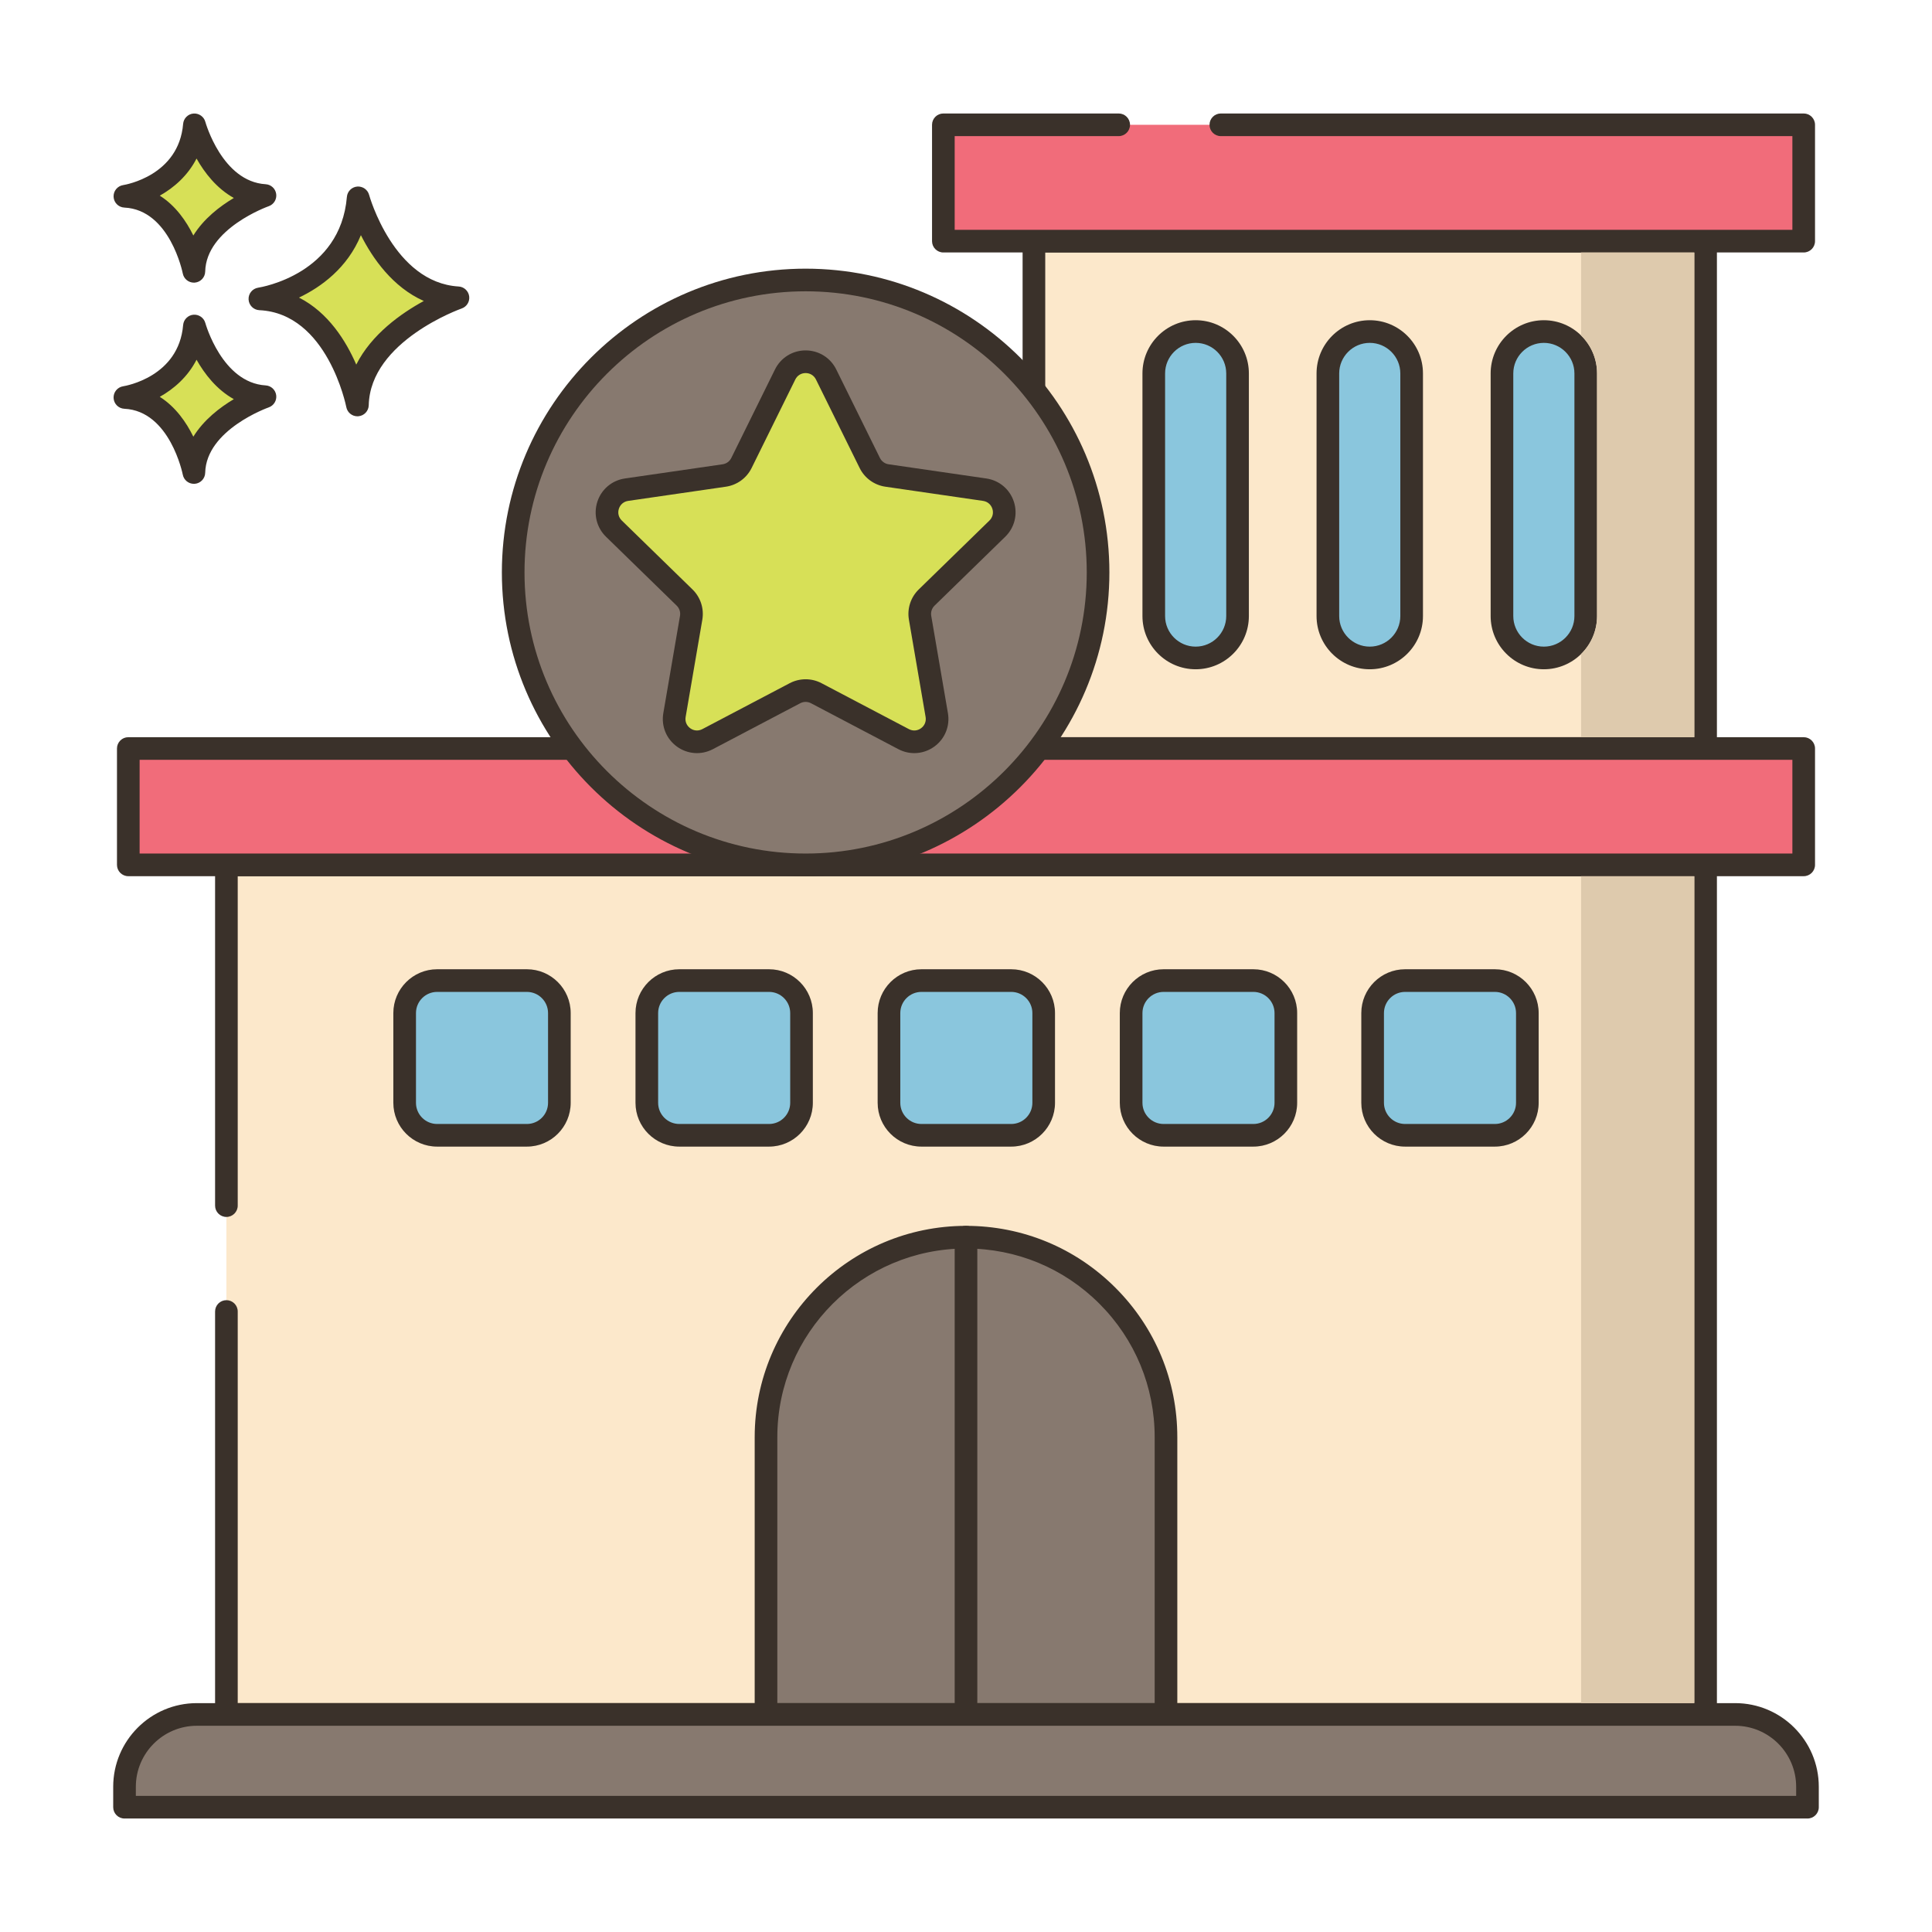 <svg id="Layer_1" enable-background="new 0 0 256 256" height="512" viewBox="0 0 256 256" width="512" xmlns="http://www.w3.org/2000/svg"><g><path d="m47.461 26.214s3.408 12.659 13.222 13.246c0 0-13.1 4.525-13.321 14.202 0 0-2.579-13.572-12.925-14.059 0 .001 12.05-1.825 13.024-13.389z" fill="#d7e057"/><path d="m47.36 55.162c-.713 0-1.335-.506-1.473-1.218-.023-.124-2.494-12.417-11.521-12.843-.771-.036-1.388-.65-1.428-1.421-.04-.77.511-1.444 1.273-1.561.441-.068 10.895-1.816 11.754-12.031.062-.726.635-1.301 1.359-1.367.728-.058 1.394.4 1.584 1.101.031.116 3.259 11.626 11.863 12.141.714.042 1.297.583 1.396 1.292.098.708-.318 1.388-.994 1.622-.121.042-12.118 4.311-12.313 12.819-.018.767-.611 1.396-1.375 1.46-.041.004-.083.006-.125.006zm-7.74-15.729c3.878 1.969 6.23 5.746 7.586 8.877 2.026-4.021 5.942-6.787 8.949-8.427-4.134-1.843-6.783-5.651-8.334-8.723-1.793 4.36-5.27 6.868-8.201 8.273z" fill="#3a312a"/><path d="m25.762 43.195s2.411 8.954 9.352 9.369c0 0-9.266 3.201-9.422 10.046 0 0-1.824-9.6-9.142-9.944 0 0 8.524-1.292 9.212-9.471z" fill="#d7e057"/><path d="m25.691 64.11c-.714 0-1.337-.507-1.473-1.22-.016-.082-1.704-8.442-7.739-8.726-.771-.036-1.388-.65-1.428-1.421-.04-.77.511-1.444 1.273-1.561.296-.047 7.363-1.243 7.942-8.113.062-.726.636-1.303 1.361-1.368.716-.06 1.392.399 1.582 1.102.022.079 2.227 7.92 7.993 8.265.714.042 1.299.584 1.396 1.293s-.32 1.389-.997 1.622c-.08.028-8.281 2.952-8.411 8.662-.018.768-.611 1.397-1.376 1.461-.04.002-.082.004-.123.004zm-4.519-11.528c2.107 1.333 3.523 3.395 4.447 5.28 1.376-2.232 3.515-3.872 5.364-4.973-2.286-1.27-3.884-3.35-4.94-5.224-1.174 2.287-3.016 3.876-4.871 4.917z" fill="#3a312a"/><path d="m25.762 16.538s2.411 8.954 9.352 9.369c0 0-9.266 3.201-9.422 10.045 0 0-1.824-9.6-9.142-9.944 0 0 8.524-1.291 9.212-9.47z" fill="#d7e057"/><path d="m25.691 37.452c-.714 0-1.337-.507-1.473-1.22-.016-.082-1.704-8.442-7.739-8.726-.771-.036-1.388-.65-1.428-1.421-.04-.77.511-1.444 1.273-1.561.296-.047 7.363-1.242 7.942-8.112.062-.726.636-1.303 1.361-1.368.716-.059 1.392.4 1.582 1.102.022.079 2.227 7.919 7.993 8.265.714.043 1.299.584 1.396 1.293s-.32 1.389-.997 1.622c-.08.028-8.281 2.952-8.411 8.661-.018.768-.611 1.397-1.376 1.461-.04.002-.082.004-.123.004zm-4.519-11.527c2.107 1.332 3.523 3.394 4.447 5.279 1.376-2.232 3.515-3.871 5.365-4.972-2.287-1.27-3.885-3.351-4.941-5.224-1.174 2.287-3.016 3.876-4.871 4.917z" fill="#3a312a"/><path d="m30 173.779v53.393h196v-112.57h-196v45.149z" fill="#fce8cb"/><path d="m226 228.672h-196c-.828 0-1.5-.672-1.5-1.5v-53.393c0-.828.672-1.5 1.5-1.5s1.5.672 1.5 1.5v51.893h193v-109.57h-193v43.649c0 .828-.672 1.5-1.5 1.5s-1.5-.672-1.5-1.5v-45.149c0-.828.672-1.5 1.5-1.5h196c.828 0 1.5.672 1.5 1.5v112.57c0 .828-.672 1.5-1.5 1.5z" fill="#3a312a"/><path d="m137 31.952h89v67.23h-89z" fill="#fce8cb"/><path d="m226 100.682h-89c-.828 0-1.5-.672-1.5-1.5v-67.23c0-.828.672-1.5 1.5-1.5h89c.828 0 1.5.672 1.5 1.5v67.229c0 .829-.672 1.501-1.5 1.501zm-87.5-3h86v-64.23h-86z" fill="#3a312a"/><path d="m210.119 49.482v32.15c0 3.065-2.485 5.55-5.55 5.55-3.065 0-5.55-2.485-5.55-5.55v-32.15c0-3.065 2.485-5.55 5.55-5.55 3.065 0 5.55 2.485 5.55 5.55z" fill="#8ac6dd"/><path d="m204.568 88.682c-3.888 0-7.05-3.162-7.05-7.05v-32.15c0-3.888 3.162-7.051 7.05-7.051s7.051 3.163 7.051 7.051v32.149c0 3.889-3.163 7.051-7.051 7.051zm0-43.25c-2.233 0-4.05 1.817-4.05 4.051v32.149c0 2.233 1.816 4.05 4.05 4.05s4.051-1.816 4.051-4.05v-32.15c0-2.233-1.817-4.05-4.051-4.05z" fill="#3a312a"/><path d="m187.05 49.482v32.15c0 3.065-2.485 5.55-5.55 5.55-3.065 0-5.55-2.485-5.55-5.55v-32.15c0-3.065 2.485-5.55 5.55-5.55 3.065 0 5.55 2.485 5.55 5.55z" fill="#8ac6dd"/><path d="m181.5 88.682c-3.888 0-7.05-3.162-7.05-7.05v-32.15c0-3.888 3.162-7.051 7.05-7.051s7.05 3.163 7.05 7.051v32.149c0 3.889-3.162 7.051-7.05 7.051zm0-43.25c-2.233 0-4.05 1.817-4.05 4.051v32.149c0 2.233 1.816 4.05 4.05 4.05s4.05-1.816 4.05-4.05v-32.15c0-2.233-1.817-4.05-4.05-4.05z" fill="#3a312a"/><path d="m163.981 49.482v32.15c0 3.065-2.485 5.55-5.55 5.55-3.065 0-5.55-2.485-5.55-5.55v-32.15c0-3.065 2.485-5.55 5.55-5.55 3.066 0 5.55 2.485 5.55 5.55z" fill="#8ac6dd"/><path d="m158.432 88.682c-3.888 0-7.051-3.162-7.051-7.05v-32.15c0-3.888 3.163-7.051 7.051-7.051s7.05 3.163 7.05 7.051v32.149c-.001 3.889-3.163 7.051-7.05 7.051zm0-43.25c-2.233 0-4.051 1.817-4.051 4.051v32.149c0 2.233 1.817 4.05 4.051 4.05s4.05-1.816 4.05-4.05v-32.15c-.001-2.233-1.817-4.05-4.05-4.05z" fill="#3a312a"/><path d="m17 99.182h222v15.417h-222z" fill="#f16c7a"/><path d="m239 116.099h-222c-.828 0-1.5-.672-1.5-1.5v-15.417c0-.828.672-1.5 1.5-1.5h222c.828 0 1.5.672 1.5 1.5v15.417c0 .828-.672 1.5-1.5 1.5zm-220.5-3h219v-12.417h-219z" fill="#3a312a"/><path d="m148.233 16.537h-23.233v15.417h114v-15.417h-77.234z" fill="#f16c7a"/><path d="m239 33.454h-114c-.828 0-1.5-.672-1.5-1.5v-15.417c0-.828.672-1.5 1.5-1.5h23.232c.828 0 1.5.672 1.5 1.5s-.672 1.5-1.5 1.5h-21.732v12.417h111v-12.417h-75.733c-.828 0-1.5-.672-1.5-1.5s.672-1.5 1.5-1.5h77.233c.828 0 1.5.672 1.5 1.5v15.417c0 .828-.672 1.5-1.5 1.5z" fill="#3a312a"/><path d="m154.5 190.432v36.74h-53v-36.74c0-14.64 11.86-26.5 26.5-26.5 7.32 0 13.94 2.96 18.74 7.76s7.76 11.42 7.76 18.74z" fill="#87796f"/><path d="m154.5 228.672h-53c-.828 0-1.5-.672-1.5-1.5v-36.74c0-15.439 12.561-28 28-28 7.482 0 14.514 2.912 19.801 8.2 5.287 5.287 8.199 12.319 8.199 19.8v36.74c0 .828-.672 1.5-1.5 1.5zm-51.5-3h50v-35.24c0-6.68-2.6-12.958-7.32-17.679-4.721-4.722-10.999-7.321-17.68-7.321-13.785 0-25 11.215-25 25z" fill="#3a312a"/><path d="m128 228.672c-.828 0-1.5-.672-1.5-1.5v-63.24c0-.828.672-1.5 1.5-1.5s1.5.672 1.5 1.5v63.24c0 .828-.672 1.5-1.5 1.5z" fill="#3a312a"/><path d="m26.081 227.173h203.837c5.292 0 9.581 4.29 9.581 9.581v2.708h-223v-2.708c.001-5.292 4.291-9.581 9.582-9.581z" fill="#87796f"/><path d="m239.5 240.963h-223c-.828 0-1.5-.672-1.5-1.5v-2.709c0-6.11 4.971-11.081 11.081-11.081h203.838c6.11 0 11.081 4.971 11.081 11.081v2.709c0 .828-.672 1.5-1.5 1.5zm-221.5-3h220v-1.209c0-4.456-3.625-8.081-8.081-8.081h-203.838c-4.456 0-8.081 3.625-8.081 8.081z" fill="#3a312a"/><circle cx="106.75" cy="75.849" fill="#87796f" r="38.75"/><path d="m106.75 116.099c-22.194 0-40.25-18.056-40.25-40.25s18.056-40.25 40.25-40.25 40.25 18.055 40.25 40.25c0 22.194-18.056 40.25-40.25 40.25zm0-77.5c-20.54 0-37.25 16.71-37.25 37.25s16.71 37.25 37.25 37.25 37.25-16.71 37.25-37.25-16.71-37.25-37.25-37.25z" fill="#3a312a"/><path d="m109.464 49.619 5.789 11.731c.441.893 1.293 1.512 2.278 1.655l12.945 1.881c2.482.361 3.473 3.411 1.677 5.161l-9.368 9.131c-.713.695-1.039 1.697-.87 2.679l2.211 12.893c.424 2.472-2.171 4.357-4.391 3.19l-11.579-6.087c-.882-.464-1.935-.464-2.816 0l-11.577 6.087c-2.22 1.167-4.815-.718-4.391-3.19l2.211-12.893c.168-.982-.157-1.983-.87-2.679l-9.368-9.131c-1.796-1.751-.805-4.801 1.677-5.161l12.945-1.881c.986-.143 1.838-.762 2.278-1.655l5.789-11.731c1.112-2.249 4.32-2.249 5.43 0z" fill="#d7e057"/><path d="m121.149 99.793c-.72 0-1.442-.174-2.11-.524l-11.579-6.088c-.443-.234-.976-.234-1.421 0l-11.578 6.088c-1.536.806-3.362.675-4.767-.345-1.404-1.021-2.094-2.717-1.801-4.428l2.212-12.894c.085-.494-.079-.999-.438-1.35l-9.368-9.131c-1.242-1.212-1.682-2.989-1.146-4.64.536-1.65 1.937-2.831 3.654-3.081l12.945-1.881c.497-.072.927-.385 1.149-.835l5.789-11.73c.768-1.556 2.323-2.523 4.059-2.523s3.291.967 4.059 2.523l5.789 11.73c.223.45.652.763 1.149.835l12.945 1.881c1.718.25 3.118 1.431 3.654 3.081s.097 3.428-1.145 4.64l-9.368 9.131c-.359.351-.523.855-.438 1.351l2.212 12.893c.293 1.711-.396 3.407-1.801 4.428-.793.576-1.721.869-2.656.869zm-14.399-9.787c.724 0 1.446.173 2.105.519l11.58 6.088c.524.277 1.127.233 1.606-.116.48-.349.708-.907.607-1.492l-2.212-12.894c-.251-1.469.235-2.966 1.302-4.006l9.368-9.131c.425-.414.569-.999.386-1.564-.184-.564-.645-.953-1.232-1.039l-12.945-1.881c-1.475-.215-2.749-1.141-3.407-2.476l-5.789-11.73c-.264-.533-.775-.851-1.369-.851s-1.105.317-1.369.851l-5.789 11.73c-.658 1.335-1.933 2.261-3.407 2.476l-12.946 1.88c-.588.086-1.049.475-1.233 1.039-.184.565-.039 1.15.386 1.564l9.368 9.131c1.066 1.04 1.553 2.537 1.302 4.005l-2.212 12.895c-.101.585.127 1.144.607 1.492.479.349 1.079.394 1.606.116l11.579-6.088c.662-.345 1.385-.518 2.108-.518z" fill="#3a312a"/><path d="m69.816 150.432h-11.893c-2.377 0-4.304-1.927-4.304-4.304v-11.893c0-2.377 1.927-4.303 4.304-4.303h11.893c2.377 0 4.303 1.927 4.303 4.303v11.893c.001 2.377-1.926 4.304-4.303 4.304z" fill="#8ac6dd"/><path d="m69.816 151.932h-11.893c-3.2 0-5.804-2.604-5.804-5.803v-11.894c0-3.2 2.604-5.804 5.804-5.804h11.893c3.199 0 5.803 2.604 5.803 5.804v11.894c0 3.199-2.603 5.803-5.803 5.803zm-11.893-20.5c-1.546 0-2.804 1.258-2.804 2.804v11.894c0 1.546 1.258 2.803 2.804 2.803h11.893c1.546 0 2.803-1.257 2.803-2.803v-11.894c0-1.546-1.257-2.804-2.803-2.804z" fill="#3a312a"/><path d="m101.903 150.432h-11.893c-2.377 0-4.304-1.927-4.304-4.304v-11.893c0-2.377 1.927-4.303 4.304-4.303h11.893c2.377 0 4.303 1.927 4.303 4.303v11.893c0 2.377-1.926 4.304-4.303 4.304z" fill="#8ac6dd"/><path d="m101.903 151.932h-11.893c-3.2 0-5.804-2.604-5.804-5.803v-11.894c0-3.2 2.604-5.804 5.804-5.804h11.893c3.199 0 5.803 2.604 5.803 5.804v11.894c0 3.199-2.603 5.803-5.803 5.803zm-11.893-20.5c-1.546 0-2.804 1.258-2.804 2.804v11.894c0 1.546 1.258 2.803 2.804 2.803h11.893c1.546 0 2.803-1.257 2.803-2.803v-11.894c0-1.546-1.257-2.804-2.803-2.804z" fill="#3a312a"/><path d="m133.99 150.432h-11.893c-2.377 0-4.303-1.927-4.303-4.304v-11.893c0-2.377 1.927-4.303 4.303-4.303h11.893c2.377 0 4.303 1.927 4.303 4.303v11.893c.001 2.377-1.926 4.304-4.303 4.304z" fill="#8ac6dd"/><path d="m133.99 151.932h-11.894c-3.199 0-5.803-2.604-5.803-5.803v-11.894c0-3.2 2.604-5.804 5.803-5.804h11.894c3.2 0 5.804 2.604 5.804 5.804v11.894c0 3.199-2.604 5.803-5.804 5.803zm-11.893-20.5c-1.546 0-2.803 1.258-2.803 2.804v11.894c0 1.546 1.257 2.803 2.803 2.803h11.894c1.546 0 2.804-1.257 2.804-2.803v-11.894c0-1.546-1.258-2.804-2.804-2.804z" fill="#3a312a"/><path d="m166.077 150.432h-11.893c-2.377 0-4.303-1.927-4.303-4.304v-11.893c0-2.377 1.927-4.303 4.303-4.303h11.893c2.377 0 4.303 1.927 4.303 4.303v11.893c0 2.377-1.926 4.304-4.303 4.304z" fill="#8ac6dd"/><path d="m166.077 151.932h-11.894c-3.199 0-5.803-2.604-5.803-5.803v-11.894c0-3.2 2.604-5.804 5.803-5.804h11.894c3.2 0 5.804 2.604 5.804 5.804v11.894c0 3.199-2.604 5.803-5.804 5.803zm-11.893-20.5c-1.546 0-2.803 1.258-2.803 2.804v11.894c0 1.546 1.257 2.803 2.803 2.803h11.894c1.546 0 2.804-1.257 2.804-2.803v-11.894c0-1.546-1.258-2.804-2.804-2.804z" fill="#3a312a"/><path d="m198.077 150.432h-11.893c-2.377 0-4.303-1.927-4.303-4.304v-11.893c0-2.377 1.927-4.303 4.303-4.303h11.893c2.377 0 4.303 1.927 4.303 4.303v11.893c0 2.377-1.926 4.304-4.303 4.304z" fill="#8ac6dd"/><path d="m198.077 151.932h-11.894c-3.199 0-5.803-2.604-5.803-5.803v-11.894c0-3.2 2.604-5.804 5.803-5.804h11.894c3.2 0 5.804 2.604 5.804 5.804v11.894c0 3.199-2.604 5.803-5.804 5.803zm-11.893-20.5c-1.546 0-2.803 1.258-2.803 2.804v11.894c0 1.546 1.257 2.803 2.803 2.803h11.894c1.546 0 2.804-1.257 2.804-2.803v-11.894c0-1.546-1.258-2.804-2.804-2.804z" fill="#3a312a"/><g fill="#decaad"><path d="m209.5 116.102v109.57h15v-109.57z"/><path d="m209.5 33.452v11c1.31 1.28 2.12 3.06 2.12 5.03v32.15c0 1.97-.81 3.75-2.12 5.03v11.02h15v-64.23z"/></g></g></svg>